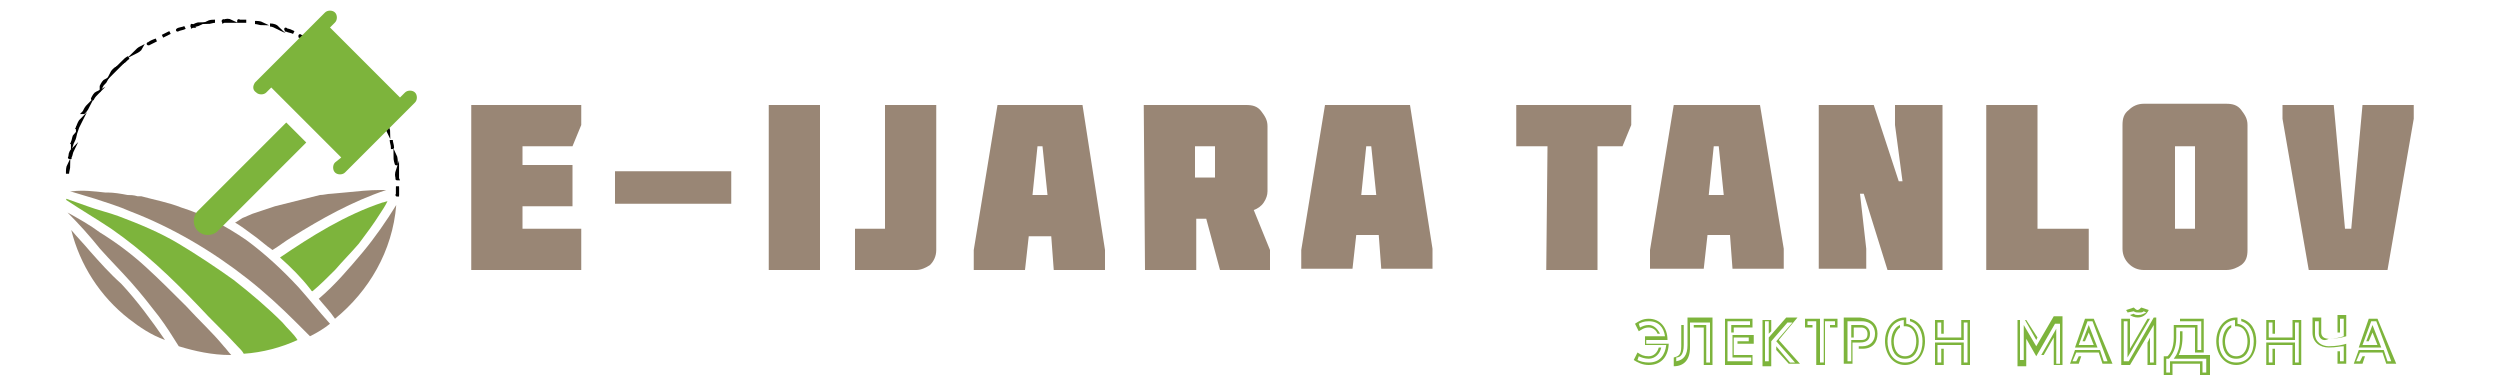 <?xml version="1.0" encoding="utf-8"?>
<!-- Generator: Adobe Illustrator 24.0.1, SVG Export Plug-In . SVG Version: 6.00 Build 0)  -->
<svg version="1.1" id="Слой_1" xmlns="http://www.w3.org/2000/svg" xmlns:xlink="http://www.w3.org/1999/xlink" x="0px" y="0px"
	 viewBox="0 0 200 30" style="enable-background:new 0 0 200 30;" xml:space="preserve">
<style type="text/css">
	.st0{fill:#998675;}
	.st1{fill:#7DB43C;}
	.st2{fill:#998675;stroke:#000000;stroke-width:0.25;stroke-miterlimit:10;}
</style>
<g>
	<path class="st0" d="M21.8,20c0.5-0.3,1-0.7,1.5-1c2.4-1.5,4.9-2.9,7.6-3.8c-0.1,0-0.2,0-0.4,0c-1,0-1.9,0.1-2.9,0.2l-1.1,0.1
		c-0.3,0-0.6,0.1-0.9,0.1L22,16.5c-0.6,0.2-1.2,0.4-1.8,0.6c-0.2,0.1-0.5,0.2-0.7,0.3c-0.1,0-0.6,0.4-0.7,0.4
		c0.5,0.3,0.9,0.6,1.3,0.9C20.7,19.1,21.2,19.6,21.8,20z"/>
	<path class="st1" d="M22.4,20.6c0.9,0.8,1.7,1.6,2.4,2.5c0.1,0.1,0.1,0.2,0.2,0.2c0.6-0.5,1.2-1.1,1.8-1.7c0.6-0.7,1.3-1.4,1.9-2.1
		c0.6-0.8,1.2-1.6,1.7-2.4c0.2-0.3,0.4-0.6,0.6-1c-0.1,0-0.3,0.1-0.4,0.1C27.6,17.2,24.9,18.9,22.4,20.6z"/>
	<path class="st0" d="M29,20.2c-1.1,1.3-2.2,2.6-3.5,3.7c0.4,0.5,0.9,1,1.3,1.6c2.7-2.2,4.6-5.4,4.9-9.1C30.9,17.7,30,19,29,20.2z"
		/>
	<path class="st0" d="M23.9,23c-1.3-1.4-2.7-2.7-4.2-3.8c-1.6-1.1-3.3-2-5.2-2.6c-1-0.4-2.1-0.6-3.2-0.9v0c-0.1,0-0.2,0-0.3,0v0
		c-0.3-0.1-0.6-0.1-0.8-0.1c-0.5-0.1-1.1-0.2-1.6-0.2v0c0,0,0,0,0,0c-0.1,0-0.1,0-0.2,0v0c-0.9-0.1-1.7-0.2-2.6-0.1
		c-0.1,0-0.2,0-0.2,0c0.7,0.2,1.3,0.4,2,0.6c0.9,0.3,1.9,0.6,2.8,1c3.4,1.3,6.6,3.2,9.4,5.4c1.4,1.1,2.7,2.3,3.9,3.5
		c0.4,0.4,0.7,0.7,1.1,1.1c0.6-0.3,1.1-0.6,1.6-1C25.5,24.9,24.7,23.9,23.9,23z"/>
	<path class="st1" d="M22.6,25.8c-1.2-1.2-2.5-2.3-3.9-3.4c-1.4-1-2.9-2-4.4-2.9c-1.5-0.9-3.2-1.6-4.8-2.2C8.7,17,7.8,16.8,7,16.5
		c-0.6-0.2-1.1-0.4-1.7-0.6c0,0,0,0,0,0.1c1.2,0.8,2.4,1.5,3.6,2.3c2.6,1.8,4.8,3.9,7,6.2c1,1.1,2.1,2.1,3.1,3.2
		c0.2,0.2,0.4,0.4,0.5,0.6c1.5-0.1,3-0.5,4.3-1.1C23.5,26.7,23,26.3,22.6,25.8z"/>
	<path class="st0" d="M7.2,20.1c-0.5-0.6-1-1.1-1.5-1.7c0.7,2.8,2.3,5.3,4.6,7.1c0.9,0.7,1.8,1.3,2.9,1.7c-1.1-1.6-2.2-3.1-3.5-4.5
		C8.8,21.9,8,21,7.2,20.1z"/>
	<path class="st0" d="M14.9,24.5c-1.1-1.1-2.2-2.2-3.3-3.2c-1.1-1-2.3-1.9-3.6-2.7c-0.8-0.6-1.7-1.1-2.6-1.6c0,0,0,0,0,0
		c0.9,0.9,1.8,1.9,2.6,2.9c0.8,0.9,1.7,1.8,2.5,2.7c0.8,0.9,1.5,1.8,2.2,2.7c0.6,0.8,1.1,1.6,1.6,2.4c1.3,0.4,2.7,0.7,4.1,0.7
		c0,0,0.1,0,0.1,0c-0.2-0.2-0.4-0.5-0.6-0.7C17,26.6,15.9,25.6,14.9,24.5z"/>
	<g>
		<path class="st2" d="M17.9,1.7C17.9,1.7,17.9,1.7,17.9,1.7c0.2,0,0.4,0,0.6,0c0,0,0,0,0,0c0,0,0,0,0,0c0,0,0,0,0,0
			C18.3,1.6,18.1,1.6,17.9,1.7C17.9,1.6,17.8,1.7,17.9,1.7C17.8,1.7,17.9,1.7,17.9,1.7z"/>
		<path class="st2" d="M13,2.9C13,2.9,13,2.9,13,2.9c0.2-0.1,0.4-0.2,0.6-0.3c0,0,0,0,0,0c0,0,0,0,0,0C13.4,2.7,13.2,2.8,13,2.9
			C13,2.9,13,2.9,13,2.9C13,2.9,13,2.9,13,2.9z"/>
		<path class="st2" d="M10.8,4.2C10.8,4.2,10.8,4.2,10.8,4.2C11,4.1,11.2,4,11.3,3.8c0,0,0,0,0,0c0,0,0,0,0,0
			C11.1,3.9,11,4,10.8,4.2C10.8,4.2,10.8,4.2,10.8,4.2C10.8,4.2,10.8,4.2,10.8,4.2z"/>
		<path class="st2" d="M9.8,5C9.8,5,9.8,5,9.8,5c0.2-0.1,0.3-0.3,0.5-0.4c0,0,0,0,0,0c0,0,0,0,0,0C10.1,4.7,10,4.8,9.8,5
			C9.8,5,9.8,5,9.8,5C9.8,5,9.8,5,9.8,5z"/>
		<path class="st2" d="M15.4,2.1C15.4,2.1,15.4,2.1,15.4,2.1C15.6,2,15.8,2,16,1.9c0,0,0,0,0,0c0,0,0,0,0,0
			C15.8,1.9,15.6,2,15.4,2.1C15.4,2,15.3,2,15.4,2.1C15.3,2.1,15.4,2.1,15.4,2.1z"/>
		<path class="st2" d="M16.6,1.8C16.6,1.8,16.6,1.8,16.6,1.8c0.2,0,0.4-0.1,0.6-0.1c0,0,0,0,0,0c0,0,0,0,0,0
			C17,1.7,16.8,1.7,16.6,1.8C16.6,1.8,16.6,1.8,16.6,1.8C16.6,1.8,16.6,1.8,16.6,1.8z"/>
		<path class="st2" d="M11.9,3.5C11.9,3.5,11.9,3.5,11.9,3.5c0.2-0.1,0.4-0.2,0.6-0.3c0,0,0,0,0,0c0,0,0,0,0,0
			C12.2,3.3,12,3.4,11.9,3.5C11.8,3.5,11.8,3.5,11.9,3.5C11.8,3.5,11.9,3.5,11.9,3.5z"/>
		<path class="st2" d="M8.9,5.9C8.9,5.9,8.9,5.9,8.9,5.9c0.2-0.2,0.3-0.3,0.5-0.5c0,0,0,0,0,0c0,0,0,0,0,0C9.2,5.5,9,5.7,8.9,5.9
			C8.9,5.9,8.9,5.9,8.9,5.9C8.9,5.9,8.9,5.9,8.9,5.9z"/>
		<path class="st2" d="M5.8,11.4C5.8,11.4,5.8,11.4,5.8,11.4C5.9,11.4,5.9,11.4,5.8,11.4c0.1-0.2,0.2-0.4,0.2-0.6c0,0,0,0,0,0
			c0,0,0,0,0,0C5.9,10.9,5.9,11.1,5.8,11.4C5.8,11.3,5.8,11.4,5.8,11.4z"/>
		<path class="st2" d="M5.6,12.6C5.6,12.6,5.6,12.6,5.6,12.6C5.6,12.6,5.6,12.6,5.6,12.6c0.1-0.2,0.1-0.4,0.2-0.6c0,0,0,0,0,0
			c0,0,0,0,0,0C5.6,12.2,5.6,12.4,5.6,12.6C5.5,12.6,5.6,12.6,5.6,12.6z"/>
		<path class="st2" d="M6.2,10.2C6.2,10.2,6.2,10.2,6.2,10.2C6.3,10.2,6.3,10.2,6.2,10.2c0.1-0.2,0.2-0.4,0.3-0.6c0,0,0,0,0,0
			c0,0,0,0,0,0C6.4,9.7,6.3,9.9,6.2,10.2C6.2,10.1,6.2,10.2,6.2,10.2z"/>
		<path class="st2" d="M8.1,6.9C8.1,6.9,8.1,6.9,8.1,6.9c0.1-0.2,0.3-0.3,0.4-0.5c0,0,0,0,0,0c0,0,0,0,0,0C8.3,6.5,8.2,6.7,8.1,6.9
			C8.1,6.8,8.1,6.8,8.1,6.9C8.1,6.9,8.1,6.9,8.1,6.9z"/>
		<path class="st2" d="M7.4,7.9C7.4,7.9,7.4,7.9,7.4,7.9C7.4,7.9,7.4,7.9,7.4,7.9c0.1-0.2,0.3-0.4,0.4-0.5c0,0,0,0,0,0c0,0,0,0,0,0
			C7.6,7.5,7.5,7.7,7.4,7.9C7.3,7.9,7.3,7.9,7.4,7.9z"/>
		<path class="st2" d="M6.7,9C6.7,9,6.7,9,6.7,9C6.8,9,6.8,9,6.7,9C6.9,8.8,7,8.6,7.1,8.4c0,0,0,0,0,0c0,0,0,0,0,0
			C6.9,8.6,6.8,8.8,6.7,9C6.7,9,6.7,9,6.7,9z"/>
		<path class="st2" d="M24,2.9c0.2,0.1,0.4,0.2,0.6,0.3c0,0,0,0,0,0c0,0,0,0,0,0c0,0,0,0,0,0C24.4,3,24.2,2.9,24,2.9
			C24,2.8,24,2.8,24,2.9C24,2.8,24,2.9,24,2.9z"/>
		<path class="st2" d="M30.6,9.4C30.6,9.4,30.6,9.4,30.6,9.4C30.6,9.4,30.6,9.4,30.6,9.4C30.6,9.4,30.6,9.4,30.6,9.4
			c0-0.2-0.1-0.4-0.2-0.6c0,0,0,0,0,0c0,0,0,0,0,0C30.4,9,30.5,9.2,30.6,9.4z"/>
		<path class="st2" d="M30,8.3C30,8.3,30,8.3,30,8.3C30,8.3,30,8.3,30,8.3C30.1,8.3,30.1,8.3,30,8.3c-0.1-0.2-0.2-0.4-0.3-0.6
			c0,0,0,0,0,0c0,0,0,0,0,0C29.8,7.9,29.9,8.1,30,8.3z"/>
		<path class="st2" d="M29.3,7.2C29.3,7.2,29.3,7.2,29.3,7.2C29.4,7.2,29.4,7.2,29.3,7.2C29.4,7.2,29.4,7.2,29.3,7.2
			C29.2,7,29.1,6.9,29,6.7c0,0,0,0,0,0c0,0,0,0,0,0C29.1,6.9,29.2,7.1,29.3,7.2z"/>
		<path class="st2" d="M31.1,10.6C31.1,10.6,31.1,10.6,31.1,10.6C31.1,10.6,31.1,10.6,31.1,10.6C31.1,10.6,31.1,10.6,31.1,10.6
			c0-0.2-0.1-0.4-0.2-0.6c0,0,0,0,0,0c0,0,0,0,0,0C30.9,10.2,31,10.4,31.1,10.6z"/>
		<path class="st2" d="M31.8,14.3C31.8,14.3,31.8,14.3,31.8,14.3C31.8,14.3,31.8,14.3,31.8,14.3c0-0.2,0-0.5,0-0.7c0,0,0,0,0,0
			c0,0,0,0,0,0C31.7,13.9,31.7,14.1,31.8,14.3C31.7,14.3,31.8,14.3,31.8,14.3z"/>
		<path class="st2" d="M28.5,6.2C28.6,6.2,28.6,6.2,28.5,6.2C28.6,6.2,28.6,6.2,28.5,6.2C28.6,6.2,28.6,6.2,28.5,6.2
			c-0.1-0.2-0.2-0.4-0.4-0.5c0,0,0,0,0,0c0,0,0,0,0,0C28.3,5.9,28.4,6.1,28.5,6.2z"/>
		<path class="st2" d="M31.7,13.1C31.7,13.1,31.7,13.1,31.7,13.1C31.7,13.1,31.7,13.1,31.7,13.1c0-0.2,0-0.5-0.1-0.7c0,0,0,0,0,0
			c0,0,0,0,0,0C31.6,12.6,31.6,12.8,31.7,13.1C31.6,13.1,31.6,13.1,31.7,13.1z"/>
		<path class="st2" d="M31.4,11.8C31.4,11.8,31.4,11.8,31.4,11.8C31.4,11.8,31.4,11.8,31.4,11.8C31.5,11.8,31.5,11.8,31.4,11.8
			c0-0.2-0.1-0.4-0.1-0.6c0,0,0,0,0,0c0,0,0,0,0,0C31.3,11.4,31.4,11.6,31.4,11.8z"/>
		<path class="st2" d="M20.4,1.8c0.2,0,0.4,0.1,0.6,0.1c0,0,0,0,0,0c0,0,0,0,0,0c0,0,0,0,0,0C20.8,1.8,20.6,1.8,20.4,1.8
			C20.4,1.8,20.4,1.8,20.4,1.8C20.4,1.8,20.4,1.8,20.4,1.8z"/>
		<path class="st2" d="M27.7,5.3C27.7,5.3,27.7,5.3,27.7,5.3C27.7,5.3,27.7,5.3,27.7,5.3C27.7,5.3,27.7,5.3,27.7,5.3
			c-0.1-0.2-0.3-0.3-0.4-0.5c0,0,0,0,0,0c0,0,0,0,0,0C27.4,5,27.5,5.2,27.7,5.3z"/>
		<path class="st2" d="M19.1,1.7c0.2,0,0.4,0,0.6,0c0,0,0,0,0,0c0,0,0,0,0,0c0,0,0,0,0,0C19.6,1.7,19.4,1.7,19.1,1.7
			C19.1,1.6,19.1,1.7,19.1,1.7C19.1,1.7,19.1,1.7,19.1,1.7z"/>
		<path class="st2" d="M22.9,2.4c0.2,0.1,0.4,0.1,0.6,0.2c0,0,0,0,0,0c0,0,0,0,0,0c0,0,0,0,0,0C23.3,2.5,23.1,2.4,22.9,2.4
			C22.9,2.3,22.8,2.3,22.9,2.4C22.8,2.4,22.8,2.4,22.9,2.4z"/>
		<path class="st2" d="M21.6,2c0.2,0,0.4,0.1,0.6,0.2c0,0,0,0,0,0c0,0,0,0,0,0c0,0,0,0,0,0C22.1,2.1,21.9,2,21.6,2
			C21.6,2,21.6,2,21.6,2C21.6,2,21.6,2,21.6,2z"/>
		<path class="st2" d="M26.7,4.5C26.7,4.5,26.7,4.5,26.7,4.5C26.7,4.5,26.8,4.5,26.7,4.5C26.8,4.5,26.8,4.5,26.7,4.5
			c-0.1-0.2-0.3-0.3-0.5-0.4c0,0,0,0,0,0c0,0,0,0,0,0C26.4,4.2,26.6,4.4,26.7,4.5z"/>
		<path class="st2" d="M25.1,3.4c0.2,0.1,0.4,0.2,0.5,0.3c0,0,0,0,0,0c0,0,0,0,0,0c0,0,0,0,0,0C25.5,3.6,25.4,3.5,25.1,3.4
			C25.2,3.4,25.1,3.4,25.1,3.4C25.1,3.4,25.1,3.4,25.1,3.4z"/>
		<path class="st2" d="M5.4,13.9C5.4,13.9,5.4,13.9,5.4,13.9C5.4,13.9,5.4,13.8,5.4,13.9c0-0.2,0.1-0.4,0.1-0.7c0,0,0,0,0,0
			c0,0,0,0,0,0C5.4,13.4,5.4,13.6,5.4,13.9C5.4,13.8,5.4,13.9,5.4,13.9z"/>
		<path class="st2" d="M14.2,2.4C14.2,2.4,14.2,2.4,14.2,2.4c0.2-0.1,0.4-0.1,0.6-0.2c0,0,0,0,0,0c0,0,0,0,0,0
			C14.6,2.3,14.3,2.3,14.2,2.4C14.1,2.4,14.1,2.4,14.2,2.4C14.1,2.4,14.1,2.4,14.2,2.4z"/>
		<path class="st2" d="M31.8,15.6C31.8,15.6,31.8,15.6,31.8,15.6C31.8,15.6,31.8,15.6,31.8,15.6C31.8,15.6,31.7,15.6,31.8,15.6
			c0-0.2,0-0.4,0-0.6c0,0,0,0,0,0c0,0,0,0,0,0c0,0,0,0,0,0C31.8,15.2,31.8,15.4,31.8,15.6z"/>
		<path class="st2" d="M31.8,14.9C31.8,14.9,31.8,14.9,31.8,14.9C31.8,14.9,31.8,14.9,31.8,14.9c0,0.2,0,0.4,0,0.7c0,0,0,0,0,0
			c0,0,0,0,0,0c0,0,0,0,0,0C31.8,15.4,31.8,15.2,31.8,14.9C31.8,14.9,31.8,14.9,31.8,14.9z"/>
	</g>
</g>
<path class="st1" d="M20.5,7.4c0.2,0.2,0.6,0.2,0.8,0L21.7,7l5.6,5.6L26.8,13c-0.2,0.2-0.2,0.6,0,0.8c0.2,0.2,0.6,0.2,0.8,0
	c0.1-0.1,6-6,5.6-5.6c0.2-0.2,0.2-0.6,0-0.8s-0.6-0.2-0.8,0l-0.4,0.4l-5.6-5.6l0.4-0.4c0.2-0.2,0.2-0.6,0-0.8
	c-0.2-0.2-0.6-0.2-0.8,0c-0.1,0.1-6,6-5.6,5.6C20.2,6.9,20.2,7.2,20.5,7.4L20.5,7.4z M15.8,16.9c-0.2,0.2-0.3,0.5-0.3,0.8
	c0,0.6,0.5,1.1,1.1,1.1c0.3,0,0.6-0.1,0.8-0.3l7.1-7.1l-1.6-1.6L15.8,16.9z"/>
<g>
	<g>
		<path class="st0" d="M46.5,21.6h-8.8V8.4h8.8v1.6l-0.7,1.7h-4v1.5h4v3.3h-4v1.8h4.7V21.6z"/>
		<path class="st0" d="M49.2,13.7h9.3v2.6h-9.3V13.7z"/>
		<path class="st0" d="M65.6,21.6h-4.1V8.4h4.1V21.6z"/>
		<path class="st0" d="M73.3,21.6h-4.9v-3.3h2.4V8.4h4.1V20c0,0.5-0.2,0.9-0.5,1.2C74.1,21.4,73.7,21.6,73.3,21.6z"/>
		<path class="st0" d="M79.8,8.4h6.8L88.4,20v1.6h-4.1l-0.2-2.7h-1.8L82,21.6h-4.1V20L79.8,8.4z M82.6,15.6h1.2l-0.4-3.9h-0.4
			L82.6,15.6z"/>
		<path class="st0" d="M91.5,8.4h8.2c0.5,0,0.9,0.1,1.2,0.5s0.5,0.7,0.5,1.2v5.2c0,0.3-0.1,0.6-0.3,0.9c-0.2,0.3-0.5,0.5-0.8,0.6
			l1.3,3.2v1.6h-4l-1.1-4.1h-0.8v4.1h-4.1L91.5,8.4L91.5,8.4z M97.2,11.7h-1.6v2.5h1.6V11.7z"/>
		<path class="st0" d="M106,8.4h6.8l1.8,11.5v1.6h-4.1l-0.2-2.7h-1.8l-0.3,2.7h-4.1V20L106,8.4z M108.9,15.6h1.2l-0.4-3.9h-0.4
			L108.9,15.6z"/>
	</g>
	<path class="st0" d="M123.8,11.7h-2.5V8.4h9.2v1.6l-0.7,1.7h-2v9.9h-4.1L123.8,11.7L123.8,11.7z"/>
	<path class="st0" d="M133.9,8.4h6.9l1.9,11.5v1.6h-4.1l-0.2-2.7h-1.8l-0.3,2.7H132V20L133.9,8.4z M136.7,15.6h1.2l-0.4-3.9h-0.4
		L136.7,15.6z"/>
	<path class="st0" d="M151.9,14.5h0.3l-0.6-4.5V8.4h3.8v13.2h-4.4l-1.9-6.1h-0.3l0.5,4.4v1.6h-3.8V8.4h4.4L151.9,14.5z"/>
	<path class="st0" d="M158.9,21.6V8.4h4.1v9.9h4.1v3.3L158.9,21.6L158.9,21.6z"/>
	<path class="st0" d="M184.7,21.6l-2.1-12.1V8.4h4.1l0.9,9.9h0.5l0.9-9.9h4.1v1.1l-2.1,12.1H184.7z"/>
	<path class="st0" d="M178.1,21.6h-6.6c-0.5,0-0.9-0.2-1.2-0.5c-0.3-0.3-0.5-0.7-0.5-1.2v-9.9c0-0.5,0.1-0.9,0.5-1.2
		c0.3-0.3,0.7-0.5,1.2-0.5h6.6c0.5,0,0.9,0.1,1.2,0.5s0.5,0.7,0.5,1.2V20c0,0.5-0.1,0.9-0.5,1.2C179,21.4,178.6,21.6,178.1,21.6z
		 M175.7,11.7H174v6.6h1.6V11.7z"/>
</g>
<g>
	<path class="st1" d="M133.5,27.4c0,1-0.5,1.8-1.6,1.8c-0.5,0-0.9-0.2-1.2-0.4l0.3-0.6c0.3,0.2,0.5,0.3,0.9,0.3
		c0.4,0,0.7-0.3,0.8-0.7h0.2c-0.1,0.5-0.5,0.9-1,0.9c-0.3,0-0.6-0.1-0.8-0.2l-0.1,0.3c0.2,0.1,0.5,0.2,0.9,0.2
		c0.9,0,1.3-0.6,1.4-1.4h-1.7v-0.7h1.6c-0.1-0.7-0.5-1.2-1.3-1.2c-0.4,0-0.6,0.1-0.8,0.2l0.1,0.3c0.2-0.1,0.4-0.2,0.7-0.2
		c0.4,0,0.7,0.3,0.9,0.7h-0.2c-0.1-0.3-0.4-0.5-0.7-0.5c-0.4,0-0.6,0.2-0.8,0.3l-0.3-0.6c0.3-0.2,0.6-0.4,1.1-0.4
		c0.9,0,1.5,0.7,1.5,1.7h-1.7v0.3H133.5z"/>
	<path class="st1" d="M137,25.5v3.7h-0.7v-3h-0.8V26h1v3h0.3v-3.2h-1.6v2c0,1-0.5,1.5-1.3,1.5v-0.7c0.3-0.1,0.6-0.1,0.6-0.9V26h0.2
		v1.6c0,0.8-0.3,1-0.6,1v0.3c0.6-0.1,0.9-0.5,0.9-1.3v-2.2H137z"/>
	<path class="st1" d="M140.2,28.5v0.7H138v-3.7h2.2v0.7h-1.5v0.4h-0.2V26h1.5v-0.3h-1.8v3.2h1.9v-0.3h-1.5v-1.8h1.7v0.7H139v-0.2
		h0.9v-0.3h-1.2v1.4H140.2z"/>
	<path class="st1" d="M144,29.1h-0.9l-1-1.1v-0.3l1.1,1.3h0.4l-1.5-1.7l1.3-1.5h-0.4l-1.3,1.5v2h-0.7v-3.7h0.7v0.9l-0.2,0.2v-1h-0.3
		v3.2h0.3v-1.9l1.4-1.6h0.9l-1.5,1.8L144,29.1z"/>
	<path class="st1" d="M147,25.5v0.7h-0.6V26h0.4v-0.3H146v3.5h-0.7v-3.5h-0.7V26h0.4v0.2h-0.6v-0.7h1.2v3.5h0.3v-3.5H147z"/>
	<path class="st1" d="M150.2,26.7c0,0.7-0.4,1.2-1.2,1.2h-0.3v-0.2h0.3c0.6,0,1-0.4,1-1c0-0.3-0.1-1-1.1-1h-1.1v3.2h0.3v-1.7h0.8
		c0.4,0,0.5-0.2,0.5-0.5c0-0.3-0.2-0.5-0.5-0.5h-0.6v0.8h-0.2v-1h0.8c0.4,0,0.7,0.3,0.7,0.7c0,0.5-0.3,0.7-0.8,0.7h-0.6v1.7h-0.7
		v-3.7h1.3C149.8,25.5,150.2,26,150.2,26.7z"/>
	<path class="st1" d="M154,27.3c0,1-0.6,1.9-1.6,1.9s-1.6-0.9-1.6-1.9s0.6-1.9,1.6-1.9c0,0,0.1,0,0.1,0v0.5c0.7,0.1,1,0.8,1,1.4
		c0,0.7-0.3,1.4-1.1,1.4s-1.1-0.7-1.1-1.4c0-0.5,0.2-1.1,0.7-1.3v0.2c-0.3,0.2-0.5,0.7-0.5,1.1c0,0.5,0.2,1.2,0.9,1.2
		c0.7,0,0.9-0.7,0.9-1.2s-0.2-1.2-0.9-1.2c0,0-0.1,0-0.1,0v-0.5c-0.9,0.1-1.3,0.9-1.3,1.7c0,0.8,0.4,1.7,1.4,1.7s1.4-0.8,1.4-1.7
		c0-0.7-0.3-1.4-1-1.6v-0.2C153.6,25.7,154,26.4,154,27.3z"/>
	<path class="st1" d="M157.6,25.5v3.7h-0.7v-1.6H155v1.4h0.3v-1.1h0.2v1.3h-0.7v-1.8h2.3v1.6h0.3v-3.2h-0.3v1.4h-2.3v-1.6h0.7v1.1
		h-0.2v-0.9H155v1.2h1.9v-1.4H157.6z"/>
	<path class="st1" d="M165,25.5v3.7h-0.7v-2.2l-0.8,1.4h-0.2l1.2-2.1v2.8h0.3v-3.2h-0.4l-1.5,2.6l-0.8-1.4v2.2h-0.7v-3.7h0.7L163,27
		l-0.1,0.2l-0.9-1.6h-0.4v3.2h0.3v-2.8l1,1.7l1.4-2.4H165z"/>
	<path class="st1" d="M169,29.1h-0.8l-0.3-0.9h-1.8l-0.3,0.7h0.3l0.2-0.4h0.2l-0.2,0.6h-0.7L166,28h2l0.3,0.9h0.3l-1.2-3.2h-0.4
		l-0.7,1.9h1.2l-0.4-1l-0.3,0.7h-0.2l0.5-1.3l0.7,1.8h-1.8l0.8-2.3h0.7L169,29.1z"/>
	<path class="st1" d="M172.5,25.5v3.7h-0.7v-1.8L172,27v2h0.3v-3l-1.9,3.2h-0.7v-3.7h0.7v2.4l1.4-2.4h0.2l-1.8,3.1v-2.9h-0.3v3.2
		h0.4l2-3.5H172.5z M170.2,25c0-0.1-0.1-0.1-0.1-0.2l0.6-0.2c0.1,0.1,0.2,0.2,0.3,0.2c0.1,0,0.2-0.1,0.3-0.2l0.6,0.2
		c-0.2,0.4-0.5,0.6-0.9,0.6c-0.2,0-0.5-0.1-0.6-0.2l0.3-0.1c0.1,0.1,0.2,0.1,0.4,0.1c0.2,0,0.4-0.1,0.6-0.2l-0.2-0.1
		c-0.1,0.1-0.2,0.1-0.4,0.1c-0.1,0-0.3,0-0.4-0.1L170.2,25z"/>
	<path class="st1" d="M176,30v-0.9h-2.2V30h-0.7v-1.5h0.3c0.2-0.2,0.5-0.6,0.5-1.5v-1h1.9v2h0.3v-2.3h-1.7v-0.2h1.9v2.7h-0.7v-2
		h-1.5V27c0,0.9-0.3,1.3-0.5,1.6l-0.1,0.1h-0.2v1.1h0.3v-0.9h2.6v0.9h0.3v-1.1h-2.6l0.2-0.3c0.1-0.2,0.3-0.6,0.3-1.3v-0.6h0.2V27
		c0,0.7-0.2,1.2-0.3,1.4h2.5V30H176z"/>
	<path class="st1" d="M180.5,27.3c0,1-0.6,1.9-1.6,1.9s-1.6-0.9-1.6-1.9s0.6-1.9,1.6-1.9c0,0,0.1,0,0.1,0v0.5c0.7,0.1,1,0.8,1,1.4
		c0,0.7-0.3,1.4-1.1,1.4s-1.1-0.7-1.1-1.4c0-0.5,0.2-1.1,0.7-1.3v0.2c-0.3,0.2-0.5,0.7-0.5,1.1c0,0.5,0.2,1.2,0.9,1.2
		c0.7,0,0.9-0.7,0.9-1.2s-0.2-1.2-0.9-1.2c0,0-0.1,0-0.1,0v-0.5c-0.9,0.1-1.3,0.9-1.3,1.7c0,0.8,0.4,1.7,1.4,1.7s1.4-0.8,1.4-1.7
		c0-0.7-0.3-1.4-1-1.6v-0.2C180.1,25.7,180.5,26.4,180.5,27.3z"/>
	<path class="st1" d="M184.1,25.5v3.7h-0.7v-1.6h-1.9v1.4h0.3v-1.1h0.2v1.3h-0.7v-1.8h2.3v1.6h0.3v-3.2h-0.3v1.4h-2.3v-1.6h0.7v1.1
		h-0.2v-0.9h-0.3v1.2h1.9v-1.4H184.1z"/>
	<path class="st1" d="M185.5,26.7v-1h-0.3v1c0,0.7,0.6,1,1.1,1c0.6,0,1.1-0.1,1.4-0.2v1.6h-0.7v-1c0.1,0,0.1,0,0.2,0v0.8h0.3v-1.2
		c-0.3,0-0.6,0.1-1.2,0.1c-0.7,0-1.3-0.4-1.3-1.2v-1.2h0.7v1.2c0,0.3,0.2,0.5,0.6,0.5c0.5,0,0.9-0.1,1.2-0.2v-1.4h-0.3v1.1
		c-0.1,0-0.1,0-0.2,0v-1.4h0.7v1.7c-0.3,0.1-0.8,0.2-1.4,0.2C185.8,27.4,185.5,27,185.5,26.7z"/>
	<path class="st1" d="M191.7,29.1h-0.8l-0.3-0.9h-1.8l-0.3,0.7h0.3l0.2-0.4h0.2l-0.2,0.6h-0.7l0.4-1.1h2l0.3,0.9h0.3l-1.2-3.2h-0.4
		l-0.7,1.9h1.2l-0.4-1l-0.3,0.7h-0.2l0.5-1.3l0.7,1.8h-1.8l0.8-2.3h0.7L191.7,29.1z"/>
</g>
</svg>
